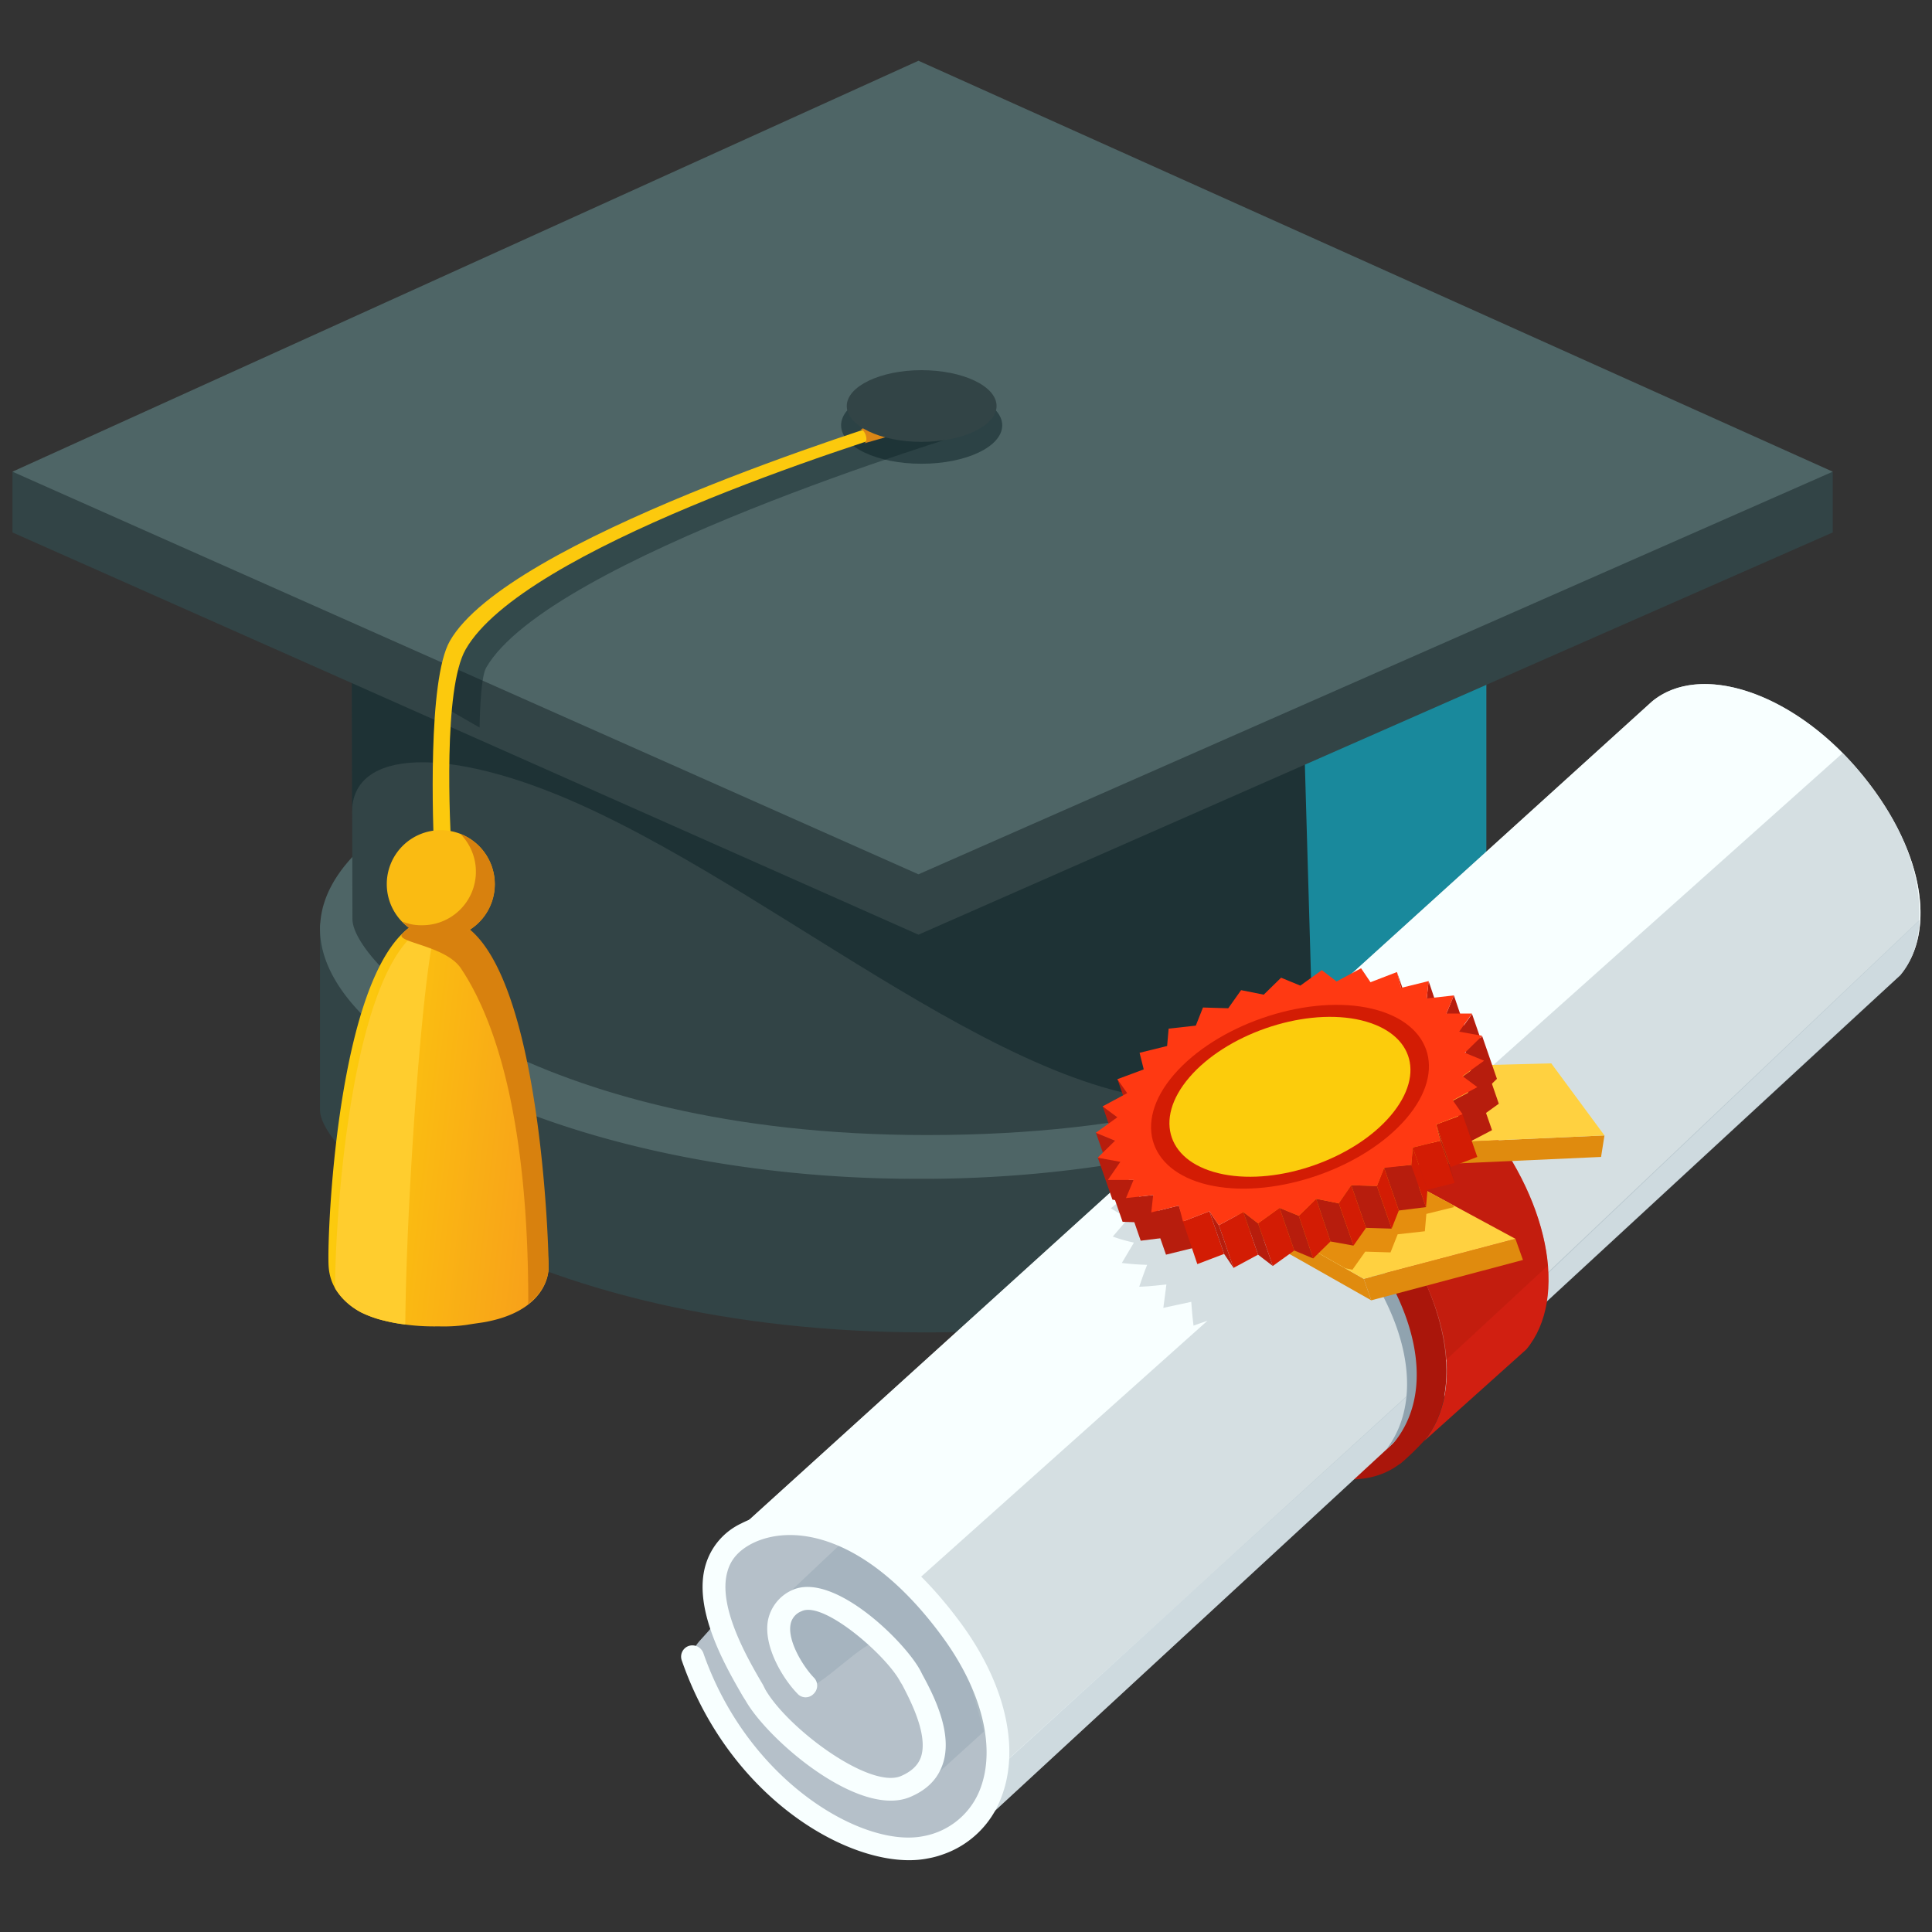 <svg xmlns="http://www.w3.org/2000/svg" xmlns:xlink="http://www.w3.org/1999/xlink" viewBox="0 0 512 512"><rect x="0" y="0" width="512" height="512" fill="#333333" stroke="none"/><defs><style>.cls-1{fill:url(#linear-gradient);}.cls-2{isolation:isolate;}.cls-3{fill:#324446;}.cls-4{fill:#4e6566;}.cls-5,.cls-8,.cls-9{fill:#0b2025;}.cls-21,.cls-24,.cls-5{opacity:0.5;}.cls-19,.cls-24,.cls-5,.cls-8{mix-blend-mode:multiply;}.cls-6{mask:url(#mask);}.cls-7{fill:#18aec8;opacity:0.7;}.cls-8{opacity:0;}.cls-19,.cls-9{opacity:0.4;}.cls-10{fill:#fcc90d;}.cls-11{fill:#db8616;}.cls-12{fill:url(#linear-gradient-2);}.cls-13{fill:url(#linear-gradient-3);}.cls-14{fill:#ffcd2e;}.cls-15{fill:#d8810e;}.cls-16{fill:#aa160b;}.cls-17{fill:#cccacb;}.cls-18{fill:#b5c0c9;}.cls-19,.cls-22{fill:#90a3af;}.cls-20{fill:#f8ffff;}.cls-21{fill:#b3c0c6;}.cls-23{fill:#d11f11;}.cls-24,.cls-29{fill:#b71d0d;}.cls-25{fill:#e08b0e;}.cls-26{fill:#ffd140;}.cls-27{fill:#e58e0e;}.cls-28{fill:#bf2105;}.cls-30{fill:#d31c04;}.cls-31{fill:#ff3912;}.cls-32{fill:#fabb12;}.cls-33{fill:#fccc0c;}</style><linearGradient id="linear-gradient" x1="436.22" y1="235.93" x2="347.32" y2="235.93" gradientUnits="userSpaceOnUse"><stop offset="0" stop-color="#fff"/><stop offset="0.11" stop-color="#dadada"/><stop offset="0.36" stop-color="#8d8d8d"/><stop offset="0.58" stop-color="#515151"/><stop offset="0.77" stop-color="#252525"/><stop offset="0.91" stop-color="#0a0a0a"/><stop offset="1"/></linearGradient><mask id="mask" x="240.7" y="109.39" width="272.54" height="253.07" maskUnits="userSpaceOnUse"><rect class="cls-1" x="240.7" y="109.4" width="272.5" height="253.07"/></mask><linearGradient id="linear-gradient-2" x1="112.68" y1="255.35" x2="120.98" y2="255.35" gradientUnits="userSpaceOnUse"><stop offset="0" stop-color="#fff200"/><stop offset="1" stop-color="#f7941e"/></linearGradient><linearGradient id="linear-gradient-3" x1="756.43" y1="658.31" x2="895.5" y2="673.82" gradientTransform="translate(-626.9 -295.8) scale(0.89)" gradientUnits="userSpaceOnUse"><stop offset="0" stop-color="#fff200"/><stop offset="0.46" stop-color="#fbc010"/><stop offset="0.81" stop-color="#f8a01a"/><stop offset="1" stop-color="#f7941e"/></linearGradient></defs><title>education</title><g class="cls-2"><g id="Layer_1" data-name="Layer 1"><path class="cls-3" d="M402.3,245.8c.3,10.3-77.8,65.9-156.6,66.6S84.8,258.7,84.8,245.9v48.3c0,12.8,53.5,58.9,160.9,58.9,102.1,0,156.9-48.6,156.6-58.9Z"/><path class="cls-3" d="M402.3,246.1Z"/><path class="cls-4" d="M402.2,244.3c-2.6-31.5-72.7-56.8-158.7-56.8S87.4,212.8,84.9,244.4a9.1,9.1,0,0,0-.1,1.7c0,32.2,69.9,65.9,156.6,66.3h5.5c86-.7,155.3-34.3,155.4-66.2h0C402.3,245.5,402.2,244.9,402.2,244.3Z"/><path class="cls-3" d="M394,111.6,243.5,193.8,93.1,111.6l.3,132c0,12.2,46.8,57.2,152.2,57.2,113.3,0,148.4-47.4,148.1-57.2Z"/><path class="cls-5" d="M93.3,215.2c0-16.7,25.4-17.7,60.2-2.1,58.1,26,124.7,87.6,172.6,77.6,45.2-13,63.9-35,67.1-44.4.2-2,.4-3.7.5-5V180.9c-2.2-.1-61.2-1.8-119.8-3.8l-30.5,16.7-34.6-18.9c-30.3-1.1-52-2.1-51.6-2.5S96.8,161,96.8,161l-3.6,2.2Z"/><g class="cls-6"><polygon class="cls-7" points="393.9 226.8 393.9 178.2 345.7 199.1 348.2 285.4 391.1 248.8 393.9 226.8"/></g><path class="cls-8" d="M164.2,261a240.4,240.4,0,0,0,79.3,13.2c92.2,0,150.2-34.5,150.2-60.5l.3-91.8L243.5,106.8,93.1,117.5l.3,79.4c0,21.5,23.8,45,60.8,60.3Z"/><polygon class="cls-3" points="407.1 109.8 243.4 36.2 81.1 109.8 3.3 125 3.3 141.1 3.3 141.1 243.4 247.7 485.7 141.1 485.7 141.1 485.7 125 407.1 109.8"/><polygon class="cls-4" points="243.4 16.1 3.3 125 243.4 231.7 485.7 125 243.4 16.1"/><path class="cls-9" d="M246.9,111.2s-109.2,32.4-125.7,61.7c-1.8,3-2.9,8.2-3.7,14.4l9.6,5.5s.1-12.9,1.7-15.8c16.5-28.9,127.6-62.3,127.6-62.3Z"/><path class="cls-5" d="M265.6,112.7c0,5.7-9.6,10.2-21.4,10.2s-21.3-4.5-21.3-10.2,9.6-10.2,21.3-10.2S265.6,107.1,265.6,112.7Z"/><path class="cls-10" d="M115.1,227.5c-.4-9.5-1.8-47.2,4.1-57.6,15.2-26.8,112.8-57.2,123.6-60.5l3.2,2.4c-19.8,6-107.4,33.7-122.6,60.3-6,10.5-4.2,46-3.7,54.7Z"/><path class="cls-11" d="M229,117.5l6.3-1.8s-2.9-3.1-3.3-3.3-2.8.9-2.8.9l-1.2.5C229.1,113.6,230.4,116.9,229,117.5Z"/><path class="cls-3" d="M264.1,107.6c0,5.2-8.9,9.5-19.9,9.5s-19.8-4.3-19.8-9.5,8.9-9.5,19.8-9.5S264.1,102.3,264.1,107.6Z"/><rect class="cls-12" x="112.7" y="242" width="8.3" height="26.72"/><path class="cls-13" d="M145.4,335.7c0-3.5-3.2-31.4-8.6-56-4.2-19.1-8.9-36.6-20.6-36.6-26.6,0-29.7,85.4-29.1,92.6.3,4.3,2.5,8.7,8.6,12.1a29.4,29.4,0,0,0,6.2,2.2,57,57,0,0,0,14.3,1.5,43.5,43.5,0,0,0,7.5-.4c3-.5,4.4-.6,6.1-1C141.9,347.5,145.4,340.5,145.4,335.7Z"/><path class="cls-14" d="M119,243.5a10.1,10.1,0,0,0-2.5-.4l-5.3,3.4c-17.6,11.7-22.3,72.2-22.4,94.9a17.3,17.3,0,0,0,6.9,6.4,29.4,29.4,0,0,0,6.2,2.2,38.8,38.8,0,0,0,5.5,1c.4-38.4,5.2-98,8-104.1Z"/><path class="cls-15" d="M139.9,345.6c4-3.1,5.5-6.9,5.5-9.9,0-6.3-2.6-92.6-29.2-92.6a13.4,13.4,0,0,0-9.7,4.5c-1.5,2.2,11.7,3,15.7,9.1,9.6,14.4,17.8,41.4,17.8,88.3C140,345.2,139.9,345.4,139.9,345.6Z"/><path class="cls-16" d="M362.7,323.7c18.6,25.1,22.2,54,7.9,64.5s-40.9-1.1-59.5-26.2-22.2-53.9-7.9-64.5S344.1,298.6,362.7,323.7Z"/><path class="cls-17" d="M437.8,185.9h0c12.7-10.5,37-2.5,54.5,18s21.1,42.7,11.3,54.5L256,483.8l-66.2-73.1Z"/><path class="cls-18" d="M200.8,466.4c-7.8-9-15-18-17.3-27.3-.8-3.6,7.4-7.9,5.8-10.9-2.8-5.4-2.5-14.4,2.4-18.5,12.6-10.8,37.1-2.8,54.7,17.8s21.6,46,9,56.8S218.4,487.1,200.8,466.4Z"/><path class="cls-19" d="M367.1,272.8h.1c8.5-7,24.9-1.7,36.7,12.2s14.2,28.8,7.6,36.7l.2.3L244.6,473.5s8.7-15.5-7.9-35.4c-15.1-18-31.2-12.6-31.2-12.6Z"/><path class="cls-19" d="M233,435.5c-2.4-2.8-17.4,14-19.5,11.2-8.1-10.7-11.2-15.4-4.4-21.2,8.5-7.2,15.7-1.3,27.6,12.6s16,28.5,7.5,35.8c-3.6,3.1,3.5-3,3.3-9.8C247.2,455.1,239.8,443.4,233,435.5Z"/><path class="cls-20" d="M246.4,427.5c-17.6-20.6-42.1-28.6-54.7-17.8a6.7,6.7,0,0,0-1.5,1.4l-.4-.4,248-224.8h0c12.7-10.5,37-2.5,54.5,18s21.1,42.7,11.3,54.5L257.9,485.2l-1.9-1.5C267.9,472.7,263.7,447.8,246.4,427.5Z"/><path class="cls-21" d="M392.6,333.4c0-.2,14,7.7,14,7.5l102-96.9c.8-17.8-9.7-32.3-16.3-40.1a54.9,54.9,0,0,0-4-4.3l-101,90.2c.6-2.2.9-3.4,1.4-5.6l-8.5.8c-.1-2.2-.2-3.3-.3-5.5l-8.2,2-1.8-4.9-7.5,3.1-3.2-4.2-6.5,3.8-4.4-3.3-5.3,4.5-5.3-2.4c-1.6,2-2.5,2.9-4.1,4.8l-5.9-1.3-2.8,5-6.3-.4-1.5,5.1-6.4.6c-.1,1.9-.1,2.9-.2,4.8l-6.3,1.6,1,4.6-6,2.4c.9,1.7,1.3,2.5,2.3,4.1l-5.6,3.3,3.5,3.4-5,4.1a35.4,35.4,0,0,0,4.7,2.6l-4.2,4.9a41.2,41.2,0,0,0,5.6,1.6l-3.2,5.4c2.6.3,4,.4,6.7.5-.9,2.3-1.3,3.5-2.1,5.8,2.8-.1,4.3-.3,7.2-.6-.3,2.5-.5,3.8-.8,6.2l7.4-1.6c.2,2.6.3,3.9.6,6.3L320,350l-78.2,69.9,10.8,9.6,11,40L386.3,357.8c1,0-3.6-14.2-2.3-14.3a28.1,28.1,0,0,1,.1-3l7.7-7.1Z"/><path class="cls-19" d="M503.6,258.5c3.2-3.8,4.8-8.8,5.1-14.6h-.1l-98.5,93.4-36.9,32.3L267.4,466.1l-10.5,18.3,1,.8Z"/><path class="cls-20" d="M249.7,491.5a25.3,25.3,0,0,0,15.7-15.3c5-13.1.9-30.4-11.1-46.5-22.1-29.7-44.4-32.9-57.8-26a17.7,17.7,0,0,0-9.5,11c-3.5,11.7,5.2,26.8,9.9,34.9l.7,1.1c6,10.5,29.9,31,43.4,25.6q6.6-2.7,8.7-8.4c3.1-8.3-2.3-18.7-5.3-24.2l-.4-.8c-3.9-7.6-23.3-26.8-34.3-21.4a11.2,11.2,0,0,0-6.2,8c-1.2,6.9,4,15.4,7.8,19.3a2.9,2.9,0,0,0,4.3.1,3,3,0,0,0,.1-4.3c-2.9-3-7-9.7-6.2-14.1a4.6,4.6,0,0,1,2.9-3.5c5.8-2.9,22.6,11.8,26.2,18.7l.5.8c2.3,4.4,7,13.5,4.9,19.3-.8,2.1-2.5,3.7-5.3,4.9-8.4,3.4-30-12.7-35.9-23l-.6-1.2c-4.3-7.3-12.1-20.9-9.4-30.1.9-3.2,3-5.5,6.4-7.3,10.8-5.5,30.4-2.5,50.2,24.2,10.7,14.4,14.6,29.6,10.4,40.7a19.9,19.9,0,0,1-15.1,12.6c-15.8,3.2-46.3-14.2-58.3-48.5a3.1,3.1,0,0,0-3.9-1.9,3,3,0,0,0-1.8,3.9c13.2,38,46.9,56.1,65.2,52.4A23.6,23.6,0,0,0,249.7,491.5Z"/><path class="cls-22" d="M362,321.6c-13.7-16-31.1-25.4-45.4-25.9l-14.3,13a9.2,9.2,0,0,0,2-1c11.1-8.3,36.7,2.8,51.5,20,16.6,19.5,22.4,42.2,11.6,56.4l12.8-11.8C382.8,358,376.3,338.4,362,321.6Z"/><path class="cls-16" d="M364.5,319.1c-20.1-23.5-48-32.7-62.5-20.7l-2.2,2.4-2,4,.7,1.9c3.8-3.2,4,1.6,8.3-1.6,11.1-8.3,36.8,2.8,51.5,20.1,17.1,20,22.8,43.5,10.7,57.6-1.1,1.3,2.1,3.8,1,5s1,.2,1.2,0a63.8,63.8,0,0,0,6.3-6.1C388.7,368.2,383.4,341.2,364.5,319.1Z"/><path class="cls-23" d="M391.6,295c-20.1-23.6-48-32.7-62.5-20.7h-.2L302.5,298c14.8-11,42.2-1.8,61.9,21.3s24.2,49.1,13,62.6l27.1-24.3C415.8,344,410.5,317.1,391.6,295Z"/><path class="cls-24" d="M391.6,295l-.4-.5c-5.8.2-12.4.5-12.8,1.1s-13.5,11-20.5,16.8c2.2,2.2,4.4,4.4,6.5,6.9,11.4,13.3,17.8,28.3,18.7,41.2l27.1-25.1C409.1,322.7,402.7,308,391.6,295Z"/><g class="cls-2"><polygon class="cls-25" points="425.2 300.9 424.3 306.6 360.1 309.5 358.2 303.9 425.2 300.9"/><polygon class="cls-26" points="411.1 281.8 425.2 300.9 358.2 303.9 376.4 282.7 411.1 281.8"/></g><g class="cls-2"><polygon class="cls-25" points="361.4 338.9 363.4 344.6 328.8 325 326.9 319.3 361.4 338.9"/><polygon class="cls-25" points="401.6 328.3 403.6 333.9 363.4 344.6 361.4 338.9 401.6 328.3"/><polygon class="cls-26" points="357.6 304.5 401.6 328.3 361.4 338.9 326.9 319.3 357.6 304.5"/></g><polygon class="cls-27" points="368.5 331.9 370.4 327.1 377.6 326.3 378 321.7 385.3 319.9 385.1 319.4 357.6 304.5 326.9 319.3 356.5 336.1 358.4 336.5 361.8 331.7 368.5 331.9"/><polygon class="cls-28" points="370.2 257.6 374.1 268.8 375.2 273.1 371.3 261.8 370.2 257.6"/><polygon class="cls-29" points="298.7 289.6 302.6 300.9 300 297.2 296.1 285.9 298.7 289.6"/><polygon class="cls-29" points="378.6 260 382.4 271.3 382 275.9 378.1 264.6 378.6 260"/><polygon class="cls-29" points="296.1 296 300 307.3 296 304.3 292.2 293.1 296.1 296"/><polygon class="cls-29" points="385.3 263.8 389.1 275 387.2 279.8 383.3 268.6 385.3 263.8"/><polygon class="cls-29" points="295.5 302.2 299.4 313.4 294.3 311.3 290.4 300.1 295.5 302.2"/><polygon class="cls-29" points="390.1 268.7 394 280 390.6 284.7 386.7 273.5 390.1 268.7"/><polygon class="cls-29" points="297 307.8 300.8 319.1 294.8 317.9 290.9 306.7 297 307.8"/><polygon class="cls-29" points="392.8 274.6 396.7 285.9 392.1 290.4 388.2 279.1 392.8 274.6"/><polygon class="cls-29" points="300.4 312.7 304.2 324 297.5 323.8 293.6 312.6 300.4 312.7"/><polygon class="cls-29" points="393.3 281.2 397.2 292.5 391.5 296.6 387.6 285.3 393.3 281.2"/><polygon class="cls-29" points="305.6 316.7 309.5 327.9 302.3 328.8 298.4 317.5 305.6 316.7"/><polygon class="cls-29" points="391.5 288.3 395.4 299.5 388.9 302.9 385 291.7 391.5 288.3"/><polygon class="cls-29" points="312.4 319.5 316.3 330.7 309 332.5 305.1 321.3 312.4 319.5"/><polygon class="cls-30" points="387.6 295.4 391.5 306.6 384.4 309.3 380.6 298 387.6 295.4"/><polygon class="cls-30" points="320.5 321 324.4 332.3 317.3 335 313.5 323.7 320.5 321"/><polygon class="cls-29" points="380.6 298 384.4 309.3 385.5 313.5 381.7 302.3 380.6 298"/><polygon class="cls-30" points="381.7 302.3 385.5 313.5 378.3 315.3 374.4 304.1 381.7 302.3"/><polygon class="cls-30" points="329.5 321.2 333.4 332.5 326.9 336 323 324.7 329.5 321.2"/><polygon class="cls-29" points="323 324.7 326.9 336 324.4 332.3 320.5 321 323 324.7"/><polygon class="cls-29" points="374 308.7 377.9 319.9 370.7 320.8 366.8 309.5 374 308.7"/><polygon class="cls-30" points="374.4 304.1 378.3 315.3 377.9 319.9 374 308.7 374.4 304.1"/><polygon class="cls-30" points="339.1 320.1 343 331.4 337.3 335.5 333.4 324.2 339.1 320.1"/><polygon class="cls-29" points="333.4 324.2 337.3 335.5 333.4 332.5 329.5 321.2 333.4 324.2"/><polygon class="cls-29" points="364.9 314.3 368.8 325.6 362 325.4 358.1 314.1 364.9 314.3"/><polygon class="cls-30" points="366.8 309.5 370.7 320.8 368.8 325.6 364.9 314.3 366.8 309.5"/><polygon class="cls-30" points="348.8 317.7 352.6 329 348 333.5 344.2 322.2 348.8 317.7"/><polygon class="cls-29" points="344.2 322.2 348 333.5 343 331.4 339.1 320.1 344.2 322.2"/><polygon class="cls-29" points="354.8 318.9 358.7 330.1 352.6 329 348.8 317.7 354.8 318.9"/><path class="cls-31" d="M380.6,298l1.1,4.3-7.3,1.8-.4,4.6-7.2.8-1.9,4.8-6.8-.2-3.3,4.8-6-1.2-4.6,4.5-5.1-2.1-5.7,4.1-3.9-3-6.5,3.5-2.5-3.7-7,2.7-1.1-4.2-7.3,1.8.5-4.6-7.2.8,2-4.8h-6.8l3.3-4.8-6-1.1,4.6-4.5-5.1-2.1,5.7-4.1-3.9-2.9,6.5-3.5-2.6-3.7,7-2.6L302,279l7.3-1.8.4-4.6,7.2-.8,1.9-4.8,6.7.2,3.4-4.8,6,1.2,4.6-4.5,5.1,2.1,5.7-4.1,3.9,3,6.5-3.5,2.5,3.7,7-2.7,1.1,4.2,7.3-1.8-.5,4.6,7.2-.8-2,4.8h6.8l-3.4,4.8,6.1,1.1-4.6,4.5,5.1,2.1-5.7,4.1,3.9,2.9-6.5,3.5,2.6,3.7Zm-61,18.5"/><polygon class="cls-30" points="358.1 314.1 362 325.4 358.7 330.1 354.8 318.9 358.1 314.1"/><path class="cls-32" d="M131.1,234.3A14.3,14.3,0,1,1,116.8,220,14.3,14.3,0,0,1,131.1,234.3Z"/><path class="cls-15" d="M122,221a14.2,14.2,0,0,1-10.2,24.2,12.7,12.7,0,0,1-5.2-1l1.4,1.4c2.5,1.9,5.5,5.8,8.8,5.8,8.2,0,5.3-3.5,7.4-4.8A14.3,14.3,0,0,0,122,221Z"/><path class="cls-30" d="M362.1,267c17,3.3,21.7,16.5,10.5,29.5s-34.1,21-51,17.8-21.7-16.5-10.5-29.5S345.2,263.8,362.1,267Z"/><path class="cls-33" d="M359.4,270.1c-14.7-2.8-34.5,4.1-44.2,15.4s-5.7,22.8,9,25.7,34.6-4.1,44.3-15.5S374.2,273,359.4,270.1Z"/></g></g></svg>